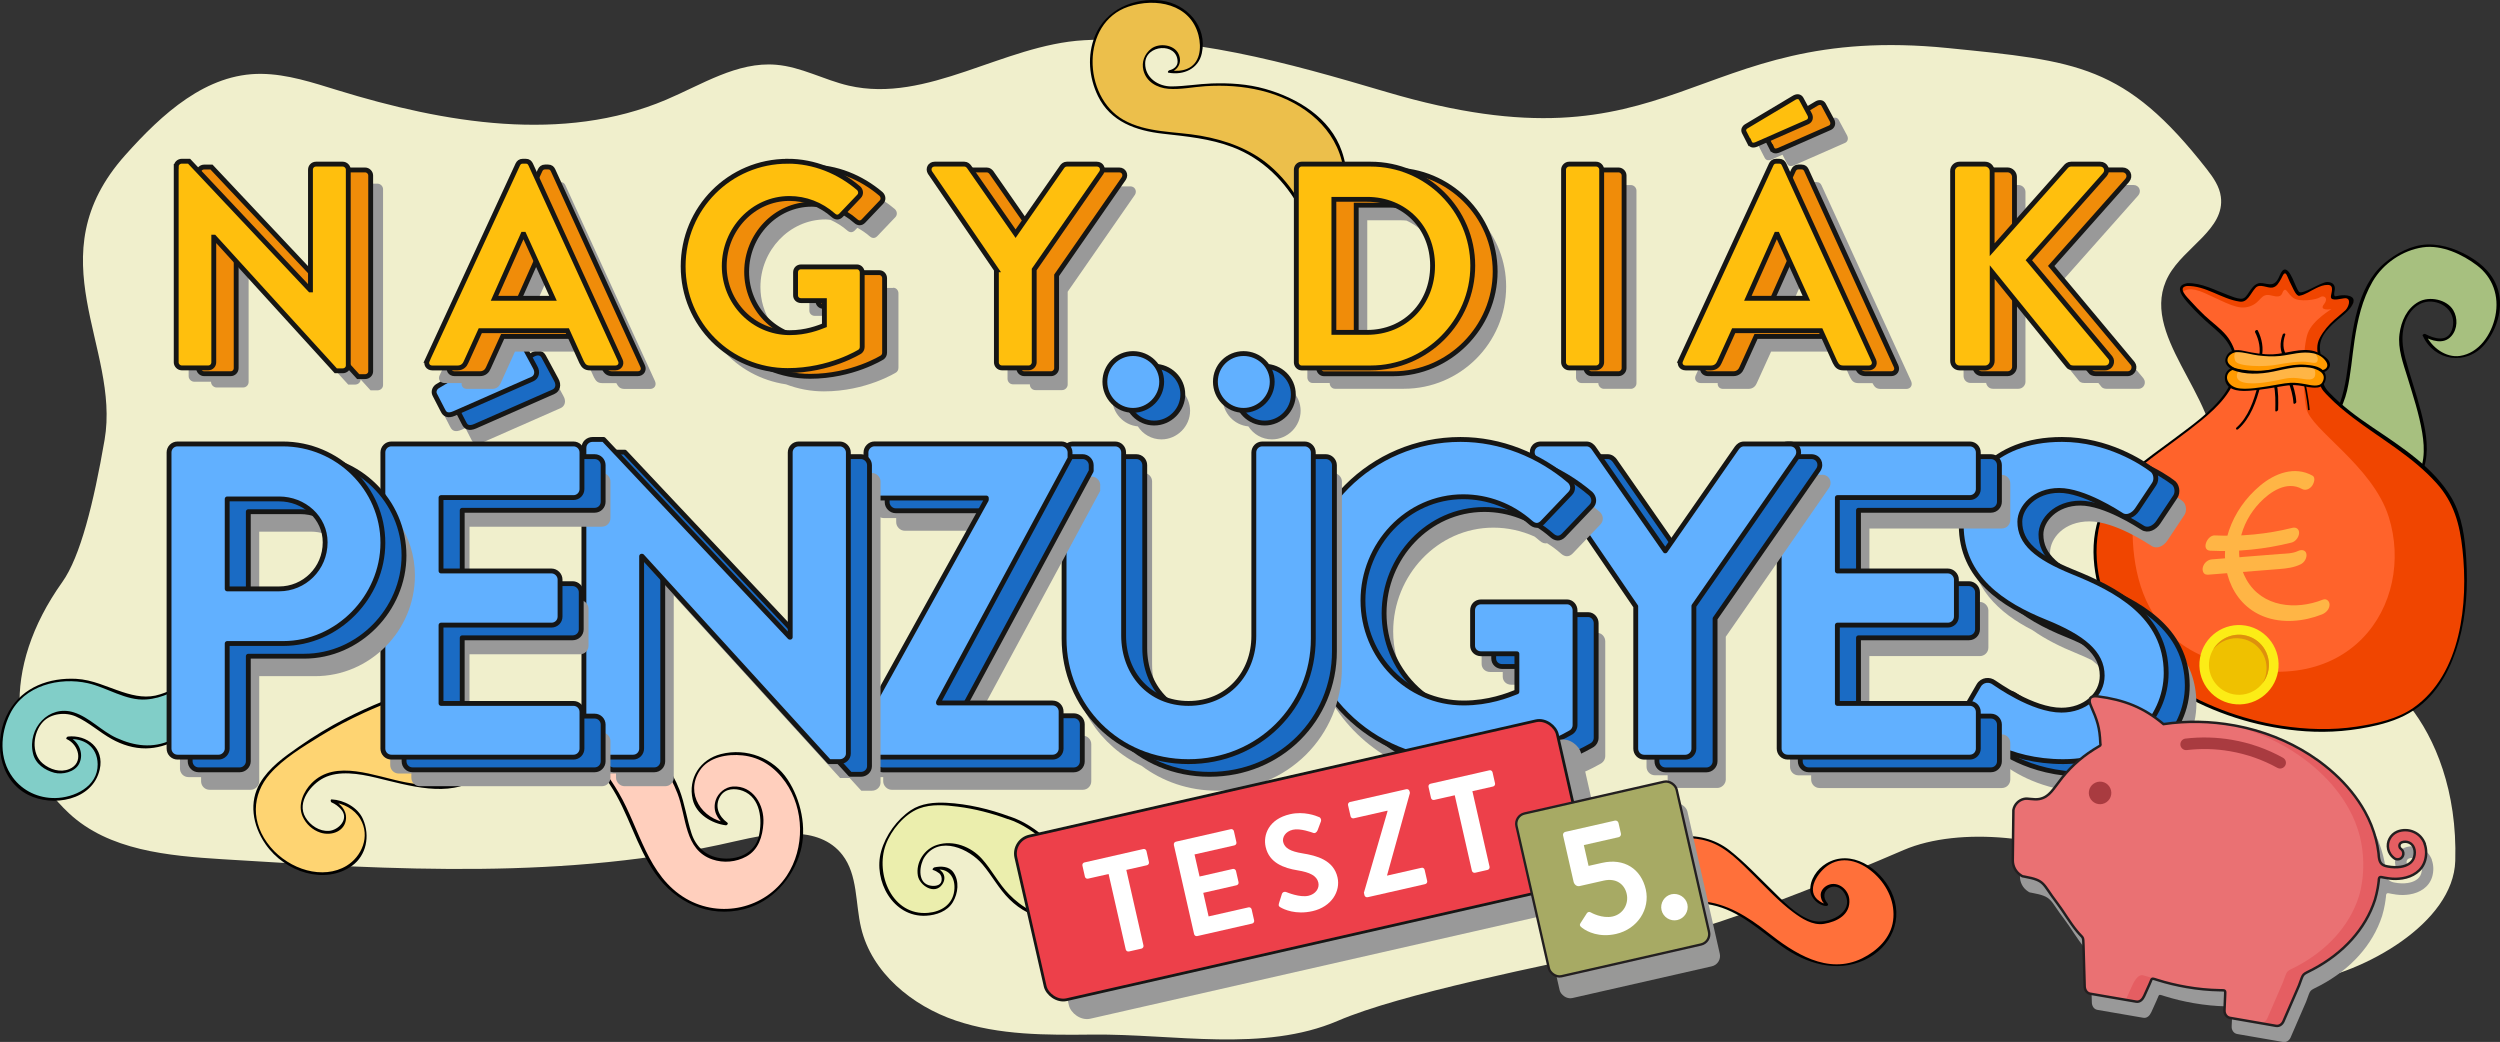 <?xml version="1.0" encoding="UTF-8"?>
<svg xmlns="http://www.w3.org/2000/svg" viewBox="0 0 411.88 171.66">
  <rect x="0" y="0" width="411.88" height="171.66" fill="#333333" stroke="none"/>
  <defs>
    <style>
      .cls-1 {
        fill: #ecbf4b;
      }

      .cls-2 {
        fill: #de900d;
      }

      .cls-2, .cls-3, .cls-4, .cls-5, .cls-6, .cls-7 {
        fill-rule: evenodd;
      }

      .cls-8 {
        fill: #ff9a00;
      }

      .cls-9 {
        fill: #989897;
      }

      .cls-9, .cls-10, .cls-11 {
        mix-blend-mode: multiply;
      }

      .cls-12 {
        fill: #ff632b;
      }

      .cls-13 {
        fill: #ffcfbd;
      }

      .cls-14 {
        isolation: isolate;
      }

      .cls-15 {
        fill: #a7aa64;
        stroke-width: .39px;
      }

      .cls-15, .cls-16 {
        stroke: #231f20;
      }

      .cls-15, .cls-17, .cls-18, .cls-19 {
        stroke-linecap: round;
        stroke-linejoin: round;
      }

      .cls-16 {
        fill: none;
        stroke-width: .41px;
      }

      .cls-16, .cls-20, .cls-21 {
        stroke-miterlimit: 10;
      }

      .cls-3, .cls-22 {
        fill: #a93b40;
      }

      .cls-23 {
        fill: #ffb545;
      }

      .cls-4 {
        fill: #e55e62;
      }

      .cls-17 {
        fill: #ed404a;
        stroke-width: .46px;
      }

      .cls-17, .cls-18, .cls-20, .cls-21, .cls-19 {
        stroke: #161615;
      }

      .cls-24 {
        fill: #fff;
      }

      .cls-18 {
        fill: #61b0ff;
      }

      .cls-18, .cls-20, .cls-21, .cls-19 {
        stroke-width: .8px;
      }

      .cls-5 {
        fill: #fcec16;
      }

      .cls-11, .cls-25 {
        fill: #999;
      }

      .cls-20 {
        fill: #ffbf0d;
      }

      .cls-26 {
        fill: #a7c07f;
      }

      .cls-27 {
        fill: #ff703a;
      }

      .cls-21 {
        fill: #f08c09;
      }

      .cls-6 {
        fill: #ea7173;
      }

      .cls-28 {
        fill: #fed472;
      }

      .cls-19 {
        fill: #1a6bc4;
      }

      .cls-29 {
        fill: #f04500;
      }

      .cls-7 {
        fill: #efc100;
      }

      .cls-30 {
        fill: #81cec8;
      }

      .cls-31 {
        fill: #f0efcc;
      }

      .cls-32 {
        fill: #ebeead;
      }
    </style>
  </defs>
  <g class="cls-14">
    <g id="Layer_2" data-name="Layer 2">
      <g id="Layer_1-2" data-name="Layer 1">
        <g>
          <g>
            <g>
              <path class="cls-26" d="M399.41,55.22s1.28,2.96,4.36,3.56c3.09.6,6.35-1.84,7.51-6.35,1.16-4.5-.82-8.07-5.2-10.27-4.28-2.15-7.35-2.41-11.6.21-7.84,4.84-6.52,17.92-8.5,23.54-1.98,5.62-6.9,8.84-2.2,10.83,4.7,1.99,14.09,7.47,15.62-.89,1.06-5.79-3.72-15.33-3.88-19.64-.14-3.74,2.4-8.03,6.56-6.39,2.95,1.17,2.61,3.89,1.86,5.1-.33.53-1.35,2.03-4.53.3Z"/>
              <path d="M399.16,55.32c1.85,4.15,7.16,4.99,10.19,1.42,1.76-2.08,2.85-5.12,2.46-7.84-.39-2.72-2.04-4.71-4.2-6.15-2.22-1.48-5.02-2.56-7.73-2.47-2.54.09-5.13,1.43-7.08,3.11-4.56,3.93-5.2,10.94-5.92,16.5-.39,3-.83,5.8-2.26,8.52-.98,1.87-2.99,3.99-3.07,6.2-.07,1.91,2.6,2.54,3.89,3.13,1.94.88,3.9,1.76,5.96,2.34,3.51.99,7.34.37,8.2-3.96.56-2.8-.06-5.66-.74-8.33-.76-2.97-1.8-5.83-2.58-8.79-.48-1.85-.69-3.62-.15-5.52.65-2.29,2.45-4.11,4.83-3.75,2.23.34,3.81,2.31,2.99,4.64-.74,2.09-2.93,1.41-4.36.67-.21-.11-.64.22-.38.36,1.4.73,3.37,1.44,4.66-.03,1.05-1.2,1.06-3.01.3-4.28-1.05-1.76-3.93-2.35-5.71-1.36-1.92,1.06-2.87,3.18-3.14,5.31-.32,2.4.63,4.89,1.31,7.11.92,3.02,1.92,6.02,2.44,9.17.42,2.54.54,5.97-1.57,7.9-1.71,1.56-4.45.89-6.33.33-2.15-.64-4.17-1.63-6.2-2.54-.97-.44-2.17-.77-2.72-1.78-.57-1.04.35-2.48.86-3.37,1.41-2.43,2.93-4.7,3.57-7.48.63-2.72.82-5.53,1.23-8.28.5-3.35,1.26-6.75,2.98-9.71,1.76-3.02,4.95-5.15,8.27-5.64,3.12-.46,6.55,1.16,8.95,2.99,2.57,1.95,3.68,5.04,3,8.33-.62,3.04-2.69,6.11-5.84,6.57-2.33.34-4.68-1.42-5.62-3.52-.11-.24-.61-.03-.51.2Z"/>
            </g>
            <path class="cls-31" d="M20.65,25.54c6.04-6.77,13.35-13.48,22.42-13.37,4.3.05,8.46,1.44,12.57,2.7,17.61,5.42,37.13,8.76,54.09,1.57,5.91-2.5,11.73-6.31,18.13-5.77,4.14.34,7.91,2.5,11.96,3.44,12.96,2.99,25.47-6.72,38.74-7.48,17.05-.98,33.51,3.69,49.88,8.53,47.95,14.17,49.71-11.55,92.5-7.24,21.28,2.14,29.15,2.7,42.64,19.96,1.06,1.36,2.09,2.84,2.31,4.54.71,5.33-6.04,8.29-8.62,13.01-5.22,9.55,8.18,19.66,7.79,30.54-.21,5.77-4.28,10.56-6.68,15.82-2.4,5.25-2.22,12.98,3.13,15.15,2,.81,4.51.72,5.96,2.32,3.18,3.53,15.93,6.37,18.94,2.32,3.41-4.6,18.78,7.24,18.1,30.25-.3,10.27-14.98,18.46-25.14,20-10.56,1.61-22.49-13.49-32.46-19.08-8.79-4.92-24.01-6.69-33.27-2.71-9.25,3.98-30.16,12.8-44.99,15.97-14.83,3.17-37.88,7.72-48.21,12.16-12.3,5.28-27.04,2.14-40.42,2.28-7.6.08-15.36.13-22.56-2.31-7.19-2.44-13.84-7.88-15.59-15.27-.97-4.07-.52-8.71-3.08-12.02-3.87-5-11.59-3.66-17.75-2.23-27.51,6.4-56.17,4.69-84.36,2.94-8.98-.56-18.75-1.44-25.32-7.58C1.34,124.64.1,110.17,10.26,95.9c2.97-4.17,5.17-13.02,6.97-23.43,2.64-15.29-11.56-30.15,3.41-46.92Z"/>
            <g>
              <path class="cls-30" d="M11.16,121.57s2.13.91,1.99,3.17c-.13,2.26-2.83,2.6-3.88,2.39-1.05-.2-4.4-1.3-3.68-5.54.72-4.24,4.8-4.58,6.57-3.97,1.77.62,4.93,3.28,6.9,4.17,1.97.89,4.26,2,8.39.64,3.59-1.19,5.28-4.4,5.28-4.4l-3.75-4.58s-3.12,1.95-6.08,1.5c-3.25-.49-6.84-2.53-9.3-2.8-2.47-.27-9.37-.53-12.33,5.78-2.71,5.78.01,10.34,2.29,12.07,2.28,1.73,7.19,2.78,10.74-.09,3.55-2.87,2.32-9.08-3.16-8.35Z"/>
              <path d="M11.01,121.78c1.99.9,2.81,3.92.42,4.92-1.49.62-3.19.09-4.39-.92-1.97-1.66-1.61-5.1.04-6.85,1.34-1.42,3.71-1.64,5.41-.89,2.11.93,3.9,2.6,5.92,3.72,1.73.96,3.66,1.56,5.62,1.54,3.51-.04,7.18-1.99,8.92-5.23.03-.06.03-.15-.01-.21-1.25-1.53-2.5-3.06-3.75-4.58-.07-.08-.18-.04-.26,0-.79.48-1.66.83-2.54,1.11-2.13.7-4.14.3-6.22-.38-2.54-.83-4.93-2.03-7.62-2.17-4.36-.22-8.75,1.29-11.09,5.34-2.67,4.62-1.75,11.27,3.17,13.77,4,2.04,10.62.97,11.8-4.17.81-3.53-2.12-5.77-5.23-5.43-.23.03-.41.48-.09.45,2.64-.29,4.94,1.18,4.98,4.11.05,3.73-3.94,5.53-6.99,5.57-2.73.04-5.34-1.14-7-3.4-2.27-3.08-2.08-7.14-.45-10.46,2.31-4.71,8.18-6.11,12.83-5.06,3.16.71,6.27,2.92,9.59,2.68,1.34-.09,2.61-.46,3.85-1.01.33-.15.65-.32.97-.5.18-.1-.17-.19.13.17,1.13,1.38,2.26,2.76,3.38,4.14.22.26.17-.09.06.09-.17.28-.36.55-.55.81-.97,1.31-2.27,2.33-3.73,3-3.04,1.4-6.05.97-8.97-.36-2.48-1.12-4.46-3.4-7.06-4.22-4.06-1.29-7.69,2.61-6.71,6.79.4,1.71,1.97,2.75,3.5,3.16,1.34.35,3.37-.1,4.08-1.45.9-1.72-.08-3.76-1.72-4.5-.21-.1-.53.32-.3.42Z"/>
            </g>
            <g>
              <path class="cls-13" d="M86.96,119.53s13.09-3.1,19.93,3.6c6.84,6.7,5.54,12.98,7.66,16.14,2.32,3.46,9.71,3.65,10.81-1.87,1.11-5.63-2.37-7.94-4.83-7.57-2.46.36-3.83,3.92-.82,5.93,0,0-6.06-.73-5.47-6.38.64-6.12,10-6.88,14.23-2.19,3.69,4.1,3.64,8.8,3.56,11.03-.15,4.28-4.1,11.31-11.95,11.76-7.84.46-12.68-5.74-15.32-12.95-2.26-6.15-8.57-17.24-17.78-17.51Z"/>
              <path d="M86.91,119.75c3.33-.78,6.9-.9,10.28-.52,2.83.32,5.6,1.19,7.96,2.8,2.98,2.03,5.19,5.39,6.47,8.7,1.51,3.88,1.09,9.28,5.76,10.87,1.82.62,3.88.44,5.56-.48,2.03-1.1,2.7-3.32,2.83-5.48.19-3.01-1.7-6.26-5.03-6.06-1.25.08-2.44,1.06-2.82,2.24-.55,1.69.21,3.14,1.6,4.15.09-.15.17-.29.26-.44-4.09-.52-6.98-4.79-4.49-8.58,1.47-2.24,4.57-2.76,7.03-2.5,3,.31,5.36,1.97,7.07,4.39,3.15,4.46,3.22,10.89.25,15.41-3.61,5.48-10.98,7.09-16.61,3.8-6.37-3.72-7.63-11.51-11.09-17.43-3.18-5.44-8.17-11.02-14.9-11.32-.23,0-.5.44-.21.45,5.99.26,10.49,4.8,13.64,9.5,3.08,4.6,4.3,10.1,7.46,14.62,3.36,4.82,8.83,7.39,14.65,5.92,4.56-1.15,8.08-5.07,9.31-9.53,1.07-3.89.06-8.5-2.11-11.8-2.37-3.61-6.8-5.29-10.99-4.23-3.43.87-5.47,3.99-4.67,7.48.56,2.42,3.12,3.96,5.45,4.26.21.03.47-.29.26-.44-1.45-1.05-2.16-2.76-1.14-4.38.81-1.28,2.43-1.33,3.7-.85,2.93,1.13,3.23,4.8,2.64,7.42-.66,2.93-3.67,4.06-6.38,3.66-2.37-.35-4.01-1.88-4.73-4.11-.77-2.37-1.09-4.84-1.99-7.18-1.2-3.1-3.31-6-5.89-8.08-3.93-3.17-9.46-3.69-14.32-3.39-1.58.1-3.19.28-4.73.64-.23.05-.41.52-.1.45Z"/>
            </g>
            <g>
              <path class="cls-32" d="M166.21,134.74s-11.88-4.41-16.26-.95c-4.38,3.47-6.05,8-3.9,12.71,2.26,4.94,8.14,4.97,10.31,2.65,1.92-2.07,1.64-7.02-2.46-6.02,0,0,1.44.39,1.49,1.47.04.76-.41,1.71-2.05,1.57-1.64-.14-2.45-2.5-1.64-4.28.88-1.91,3.11-3.35,6.12-2.53,3.03.83,4.41,2.94,5.95,5.27,1.54,2.33,5.9,8.07,11.83,5.93,5.93-2.14-2.51-13.68-9.39-15.82Z"/>
              <path d="M166.37,134.53c-3.32-1.23-6.91-2.09-10.45-2.27-1.99-.1-4.15.08-5.85,1.22-2.31,1.55-4.15,4.1-4.9,6.77-1.35,4.84,1.95,10.9,7.39,10.62,1.68-.09,3.53-.72,4.43-2.25.86-1.46,1.1-3.46.08-4.91-.71-1.01-2.04-1.04-3.13-.81-.12.03-.46.36-.2.44.36.11.68.29.98.52.36.29.47.75.41,1.19-.15,1.06-1.53.99-2.18.77-1.86-.63-1.43-3.42-.62-4.63,2.42-3.6,7.38-1.35,9.54,1.22,1.57,1.86,2.67,4,4.42,5.73,1.8,1.78,4.09,3.07,6.66,3.11,1.66.03,3.63-.5,4.51-2.02.85-1.47.16-3.45-.48-4.85-1.94-4.25-6.15-8.4-10.63-9.87-.23-.07-.56.34-.31.42,4.71,1.54,9.18,6.08,10.9,10.7.35.92.53,1.93.34,2.91-.3,1.48-1.83,1.93-3.12,2.16-3.06.56-5.87-1.27-7.91-3.36-1.73-1.77-2.82-4.01-4.47-5.84-1.82-2.03-4.73-3.14-7.38-2.31-2.12.66-3.56,2.89-3.18,5.08.29,1.65,2.8,3.22,4.02,1.43.82-1.2.11-2.41-1.2-2.8-.07.15-.14.29-.2.44,2.4-.51,3.67,1.18,3.37,3.45-.3,2.27-2.17,3.41-4.3,3.6-5.91.53-8.75-6.39-6.98-11.21.88-2.4,3.06-5.05,5.49-5.98,1.99-.76,4.33-.57,6.39-.3,2.79.35,5.59,1.08,8.23,2.05.22.08.56-.33.31-.42Z"/>
            </g>
            <g>
              <path class="cls-28" d="M54.65,131.95s5.43.22,5.55,5.69c.12,5.47-6.8,8.26-12.76,4.71-3.84-2.29-9.68-10.09-1.28-16.75,8.92-7.07,16.72-9.62,19.82-10.98,3.1-1.36,13.72,1.36,15.23,4.28,1.51,2.93.33,5.82-2.04,8.46-2.37,2.64-8.4,3.06-15.5.98-7.1-2.08-11.18-1.42-13.28,2.36-1.97,3.55.96,5.58,1.82,5.99.45.21,3.15,1.3,4.35-1.08,1.2-2.38-1.91-3.67-1.91-3.67Z"/>
              <path d="M54.69,132.2c1.82.09,3.69,1.09,4.66,2.71,1.74,2.91.18,6.24-2.22,7.71-3.93,2.4-9.44.63-12.55-3.05-3.35-3.97-3.1-8.68-.09-12.09,2.22-2.52,5.39-4.42,8.26-6.2,2.34-1.45,4.79-2.73,7.32-3.89,1.69-.78,3.44-1.47,5.17-2.18,1.75-.71,3.4-.78,5.39-.54,2.53.32,5.13,1.04,7.51,2.14.93.43,1.88.97,2.59,1.73,1.11,1.18,1.11,3.11.79,4.44-.61,2.61-2.64,4.94-5.18,5.83-2.91,1.01-6.42.67-9.56.07-5.09-.98-11.48-3.87-15.43.14-1.3,1.32-2.38,3.53-1.48,5.52.55,1.22,1.62,2.21,2.9,2.63,1.89.62,4.1-.25,4.24-2.29.1-1.43-.99-2.59-2.34-3.16-.24-.1-.25.39-.03.48.58.25,1.11.64,1.54,1.12,1.43,1.6-.41,3.46-1.99,3.57-1.54.1-3.07-.88-3.86-2.22-1.51-2.55.97-5.48,3.02-6.51,2.49-1.25,5.79-.7,8.57-.04,5.37,1.28,12.12,3.41,16.7.09,2.81-2.04,5.38-7.76,1.54-10.73-1.78-1.37-4.15-2.09-6.24-2.64-2.18-.58-4.52-.98-6.69-.77-1.45.14-2.81.93-4.1,1.46-2.12.86-4.19,1.8-6.21,2.84-2.69,1.38-5.25,2.95-7.7,4.66-2.41,1.68-4.89,3.43-6.39,5.99-1.8,3.08-1.28,6.88.91,10.05,3.26,4.72,9.89,6.72,14.27,3.56,2.32-1.68,3.02-4.87,1.79-7.69-.85-1.94-3.15-3.14-5.15-3.24-.24-.01-.18.49.07.5Z"/>
            </g>
            <g>
              <path class="cls-1" d="M192.64,11.77s5.3,1.01,5.26-4.15c-.04-5.51-4.77-8.79-11.7-6.81-6.93,1.98-7,10.09-5.82,13.19,1.18,3.1,3.1,6.75,10.15,7.68,7.06.93,18.76.56,24.95,14.8,0,0,3.96,2.6,5.33-.99,1.36-3.59,2.48-12.75-6.44-18.08-8.92-5.32-17.58-2.97-21.42-2.97s-4.64-3.1-4.46-4.15c.19-1.05,1.08-2.93,3.51-2.58,2.7.39,2.99,3.65.64,4.07Z"/>
              <path d="M192.54,11.98c2.44.45,4.91-.64,5.46-3.19.97-4.43-2.47-8.16-6.67-8.69-4.52-.57-9.18,1.5-10.93,5.81-1.31,3.22-1,6.85.5,9.93,2.06,4.22,6.25,5.69,10.67,6.19,3.9.44,7.79.8,11.49,2.21,4.96,1.89,8.71,5.63,11.2,10.26.34.63.6,1.9,1.23,2.27.57.34,1.2.57,1.84.73,1.73.42,3.11-.51,3.71-2.12,1.23-3.31,1.18-7.15.03-10.46-1.91-5.53-7.32-8.79-12.69-10.29-2.85-.8-5.82-.98-8.77-.88-2.2.08-4.38.47-6.58.49-2.2.02-4.39-1.42-4.36-3.8.03-3.1,5.26-3.5,5.34-.32.02.79-.63,1.29-1.34,1.45-.21.05-.37.47-.09.41,1.46-.33,2.24-1.66,1.6-3.07-.72-1.6-3.25-1.88-4.54-.87-1.09.85-1.59,2.18-1.27,3.51.46,1.93,2.26,2.93,4.11,3.08,2,.16,4.1-.3,6.1-.43,3.1-.2,6.19-.01,9.21.73,6,1.47,11.64,5.32,13.26,11.53.54,2.05.56,4.23.24,6.31-.3,1.95-.89,4.62-3.37,4.39-.73-.07-1.44-.38-2.08-.73-.33-.18-.34-.46-.5-.81-.37-.8-.78-1.59-1.22-2.35-1.29-2.26-2.95-4.29-4.92-5.98-3.22-2.75-7.25-4.19-11.37-4.92-4.24-.75-8.92-.45-12.76-2.64-6.72-3.84-7.06-15.95.82-18.63,4.51-1.53,10.23-.46,11.56,4.7.53,2.07.3,4.7-1.94,5.57-.85.33-1.9.37-2.79.21-.21-.04-.46.36-.19.41Z"/>
            </g>
            <g>
              <path class="cls-27" d="M269.25,156.14s-3.6-7.42-.85-12.77c2.75-5.35,10.88-7.63,16.61-2.97,5.73,4.65,11.11,12.23,15.38,11.64,4.27-.59,4.58-3.58,3.59-5.12-.98-1.54-2.77-1.18-3.3-.53-.76.93-.49,1.87.17,2.51.66.64-3.69-.42-2.01-4.04,1.38-2.99,5.83-5.22,10.26-.92,4.43,4.3,4.13,10.14-.8,13.34-4.93,3.2-10.6,1.93-16.45-2.91-5.85-4.84-15.58-10.77-22.61,1.77Z"/>
              <path d="M269.48,156.08c-1.58-3.29-2.4-7.39-1.49-10.96,1.45-5.68,8.24-8.18,13.45-6.5,3.04.98,5.38,3.56,7.6,5.73,2.05,2.02,4.04,4.18,6.35,5.91,1.41,1.06,3.24,2.25,5.11,1.95,2.18-.36,4.4-1.53,4.18-4.05-.14-1.63-1.88-3.04-3.5-2.35-.68.29-1.31,1-1.21,1.81.05.43.18.83.48,1.16.34.37.26.13.04.06-.26-.08-.49-.22-.71-.37-2.49-1.64-.23-4.92,1.58-6.02,2.61-1.58,5.53-.32,7.55,1.58,2.09,1.96,3.37,4.76,2.98,7.65-.38,2.86-2.61,4.98-5.08,6.2-5.7,2.81-11.28-.86-15.65-4.33-3.07-2.44-6.78-4.8-10.8-5.05-5.22-.32-8.91,3.31-11.34,7.56-.13.22.35.37.47.17,2.69-4.72,6.85-8.34,12.57-7.13,4.56.96,7.88,4.23,11.54,6.83,3.96,2.82,8.92,4.37,13.55,2.25,4.48-2.06,6.6-6.82,4.42-11.34-1.84-3.82-6.62-7.04-10.7-4.57-1.51.92-2.73,2.67-2.62,4.47.07,1.23,1.4,2.5,2.63,2.52.22,0,.41-.19.24-.39-1.84-2.13,1.37-4.08,2.76-1.7,1.88,3.2-2.85,5.31-5.37,4.48-2.59-.85-4.73-3.2-6.62-5.05-2.26-2.21-4.44-4.53-6.93-6.5-4.83-3.8-12.3-2.91-16.01,1.99-3,3.94-1.9,9.96.1,14.12.1.2.58.15.46-.11Z"/>
            </g>
            <g>
              <g>
                <path class="cls-12" d="M360.32,46.9c.66-.04,2.44.21,4.91,1.25,2.48,1.05,3.9,1.53,4.53,1.25.63-.28,1.45-2.33,2.29-2.47.84-.14,2.09.37,2.6.19.51-.19,1.3-1.86,1.53-2.28.23-.42.56-.28.83.42.28.7,1.44,3.25,1.86,3.25s3.16-1.63,4.14-1.76c.98-.14,1.44.14,1.44,1.02s-.6,1.53.33,1.3c.93-.23,2.37-.28,2.79.23.42.51-.35,1.39-1.4,2.3-1.05.91-4.78,3.65-4.13,6.53.65,2.88.19,4.55.56,5.48.37.93,3.43,3.75,5.87,5.48,3.83,2.72,13.1,8.22,15.89,14.35,2.79,6.13,4.44,30.61-10.61,35.26-15.05,4.64-30.1-1.49-37.35-6.5-7.25-5.02-11.89-15.05-11.15-23.04.74-7.99,5.39-10.96,12.08-15.98,6.69-5.02,11.15-8.55,11.01-12.87-.14-4.32-2.46-5.53-4.6-7.48-2.13-1.95-4.36-4.41-4.41-4.92-.05-.51.14-.95,1-1.01Z"/>
                <path class="cls-29" d="M388.47,69.09c-2.44-1.73-5.51-4.55-5.87-5.48-.37-.93.09-2.6-.56-5.48-.65-2.88,3.09-5.62,4.13-6.53,1.05-.91,1.81-1.79,1.4-2.3-.42-.51-1.86-.46-2.79-.23-.93.23-.33-.42-.33-1.3s-.46-1.16-1.44-1.02c-.98.14-3.72,1.76-4.14,1.76s-1.58-2.55-1.86-3.25c-.28-.7-.6-.84-.83-.42-.23.42-1.02,2.09-1.53,2.28-.51.19-1.77-.33-2.6-.19-.84.14-1.66,2.2-2.29,2.47-.63.28-2.06-.21-4.53-1.25-2.47-1.05-4.25-1.3-4.91-1.25-.86.06-1.05.5-1,1.01,0,.07.06.19.15.33.41-.51,1.41-1.01,3.75.04,3.72,1.67,5.53,2.88,7.48,2.18,1.95-.7,1.67-2.28,3.58-1.76,1.91.51,1.58-.51,2-.88.42-.37.56.51,1.53,1.25.98.74,3.81.33,4.41-.09.6-.42,1.49.09.65,1.16-.84,1.07,1.02.84,1.21.79.19-.05-3.02,1.72-3.86,3.95-.83,2.23-.95,8.92-.25,12.4.7,3.48,10.93,9.46,13.58,17.88,4.46,14.17-6.41,31.45-29.13,23.51-16.36-5.72-13.31-25.55-11.88-31.87-4.07,3.28-6.76,6.44-7.31,12.36-.74,7.99,3.9,18.02,11.15,23.04,7.25,5.02,22.3,11.15,37.35,6.5,15.05-4.64,13.4-29.12,10.61-35.26-2.79-6.13-12.05-11.64-15.89-14.35Z"/>
                <path d="M360.27,47.12c3.11-.1,5.72,2.14,8.71,2.57.64.09,1.03-.17,1.43-.64.44-.52.74-1.13,1.2-1.63.69-.76,1.97.1,2.77-.04.74-.13,1.08-.83,1.43-1.43.28-.48.58-1.54,1.04-.41.24.59.52,1.17.81,1.74.16.31.66,1.53,1.16,1.45.95-.15,1.92-.86,2.78-1.26.63-.29,1.22-.55,1.93-.53,1.14.04.49,1.41.49,1.97,0,.85,1.92.2,2.4.22,1.03.05.5,1.48,0,1.98-.21.2-.43.39-.65.57-.4.33-.79.67-1.18,1.01-.94.84-1.77,1.8-2.37,2.92-.65,1.2-.46,2.28-.23,3.56.24,1.38.07,2.78.27,4.15.11.8.83,1.44,1.36,1.99,1.22,1.27,2.6,2.41,4,3.48,4.67,3.56,9.81,6.38,13.79,10.8,2.88,3.19,3.84,6.79,4.29,10.96.96,8.77-.18,20.45-7.99,26-2.73,1.94-6.18,2.66-9.43,3.16-4.13.63-8.34.49-12.46-.15-6.63-1.03-13.18-3.54-18.78-7.24-5.63-3.72-9.45-9.9-11.02-16.39-.78-3.23-.84-6.62-.02-9.85.76-3.01,2.59-5.47,4.82-7.56,3.03-2.82,6.57-5.12,9.84-7.66,2.72-2.11,5.72-4.43,7.25-7.6,1.25-2.58.67-5.83-1.12-8-1.01-1.22-2.38-2.16-3.54-3.25-.85-.8-1.66-1.65-2.44-2.52-.36-.4-2.18-2.11-.54-2.37.24-.04.43-.51.1-.46-2.47.39-.59,2.5.31,3.49,1.1,1.23,2.3,2.39,3.55,3.46.98.85,1.96,1.66,2.71,2.73,1.88,2.69,1.31,6.12-.52,8.62-2.17,2.97-5.44,5.21-8.33,7.39-4.5,3.4-9.77,6.62-11.99,12.07-2.27,5.57-1.02,12.04,1.41,17.32,2.61,5.67,6.91,9.89,12.33,12.87,6.11,3.36,13.02,5.39,19.98,5.87,3.98.28,7.99-.08,11.86-1.01,2.49-.6,4.79-1.49,6.83-3.05,3.44-2.65,5.45-6.7,6.6-10.8,1.23-4.37,1.5-9.02,1.21-13.53-.21-3.36-.66-7.01-2.37-9.98-2.91-5.06-8.39-8.54-13.11-11.73-2.52-1.7-4.96-3.49-7.07-5.69-.85-.88-1.11-1.54-1.12-2.75,0-.7-.03-1.39-.09-2.09-.09-1.02-.46-2.01-.33-3.05.28-2.17,2.51-3.77,4.05-5.09,1.29-1.1,2.59-2.95-.01-3.07-.49-.02-.98.07-1.46.17-.45.1-.15-.96-.14-1.16.06-.82-.5-1.17-1.23-1.19-1.02-.03-4.15,2.2-4.69,1.6-.57-.65-1.4-3.96-2.45-3.64-.44.13-.75,1.13-.94,1.46-.44.8-.9,1.07-1.81.91-.46-.08-1.08-.25-1.54-.09-.68.23-1.08.88-1.48,1.44-.35.51-.66,1.12-1.37,1.08-.7-.05-1.39-.35-2.04-.59-2.15-.8-4.41-2.06-6.78-1.98-.25,0-.43.47-.1.46Z"/>
                <path d="M372.61,58.88c.36-1.48.05-3.1-.63-4.43-.13-.25-.56.07-.45.28.65,1.27.97,2.8.62,4.21-.08.32.41.17.46-.07h0Z"/>
                <path d="M376.83,58.66c-.8-.96-.75-2.38-.34-3.48.12-.33-.33-.3-.42-.05-.47,1.25-.54,2.82.36,3.91.16.19.56-.17.4-.37h0Z"/>
                <path d="M371.94,63.62c-.59,2.37-1.57,5.15-3.45,6.8-.25.22,0,.5.26.28,2-1.75,3.03-4.63,3.66-7.14.08-.32-.41-.17-.46.07h0Z"/>
                <path d="M374.59,63.31c.34,1.39.29,2.92.27,4.34,0,.3.47.06.47-.18.03-1.46.06-3.01-.29-4.44-.06-.26-.51.05-.45.28h0Z"/>
                <path d="M376.96,62.75c.44,1.16.81,2.4.89,3.64.02.3.49.06.47-.18-.08-1.28-.46-2.55-.92-3.74-.1-.26-.54.06-.45.28h0Z"/>
                <path d="M380.25,67.57c-.14-1.85-.76-4.76-.76-4.79l.27-.06s.63,2.96.77,4.83l-.27.02Z"/>
                <path class="cls-23" d="M368.23,60.84s-1.71-.53-1.36-1.85c.38-1.44,1.78-1.25,2.79-1.01,1.01.24,3.9.59,4.85.56,1.88-.07,3.63-.6,5.18-.67,1.53-.07,3.14.53,3.73,1.61s-.35,1.78-1.01,1.71c-.66-.07-1.75-.85-3.39-.72-1.12.09-2.63.48-4.5.67-1.77.19-4.73.12-6.28-.3Z"/>
                <path class="cls-8" d="M383.42,59.48c-.39-.72-1.23-1.22-2.2-1.46.27.28.68.76.63,1.21-.07.66-.42.63-1.57.42-1.15-.21-3.48.11-5.26.45-1.78.35-6.38.35-6.76-.66-.27-.71-.13-1.29.17-1.62-.69.01-1.33.28-1.57,1.18-.35,1.31,1.36,1.85,1.36,1.85,1.56.42,4.52.49,6.28.3,1.88-.2,3.38-.59,4.5-.67,1.64-.13,2.73.65,3.39.72.66.07,1.6-.63,1.01-1.71Z"/>
                <path d="M368.29,60.66c-.32-.11-.61-.29-.87-.51-1.08-.91.05-2.13,1.13-2.14,1.13-.01,2.36.41,3.49.55,1.2.14,2.36.22,3.57.09,1.85-.2,3.67-.84,5.53-.44.84.18,1.64.65,2.1,1.38.6.96-.33,1.55-1.08,1.35-.27-.07-.52-.19-.79-.28-1.33-.46-2.51-.39-3.87-.15-3.01.52-6.2.92-9.21.16-.22-.06-.37.31-.13.37,1.8.45,3.75.46,5.58.37,2.13-.11,4.36-1.01,6.48-.66,1.2.19,2.4,1.24,3.38.04,1.1-1.36-1.39-2.68-2.33-2.94-2.15-.6-4.57.41-6.74.52-1.55.08-3.29-.21-4.81-.55-1.27-.29-2.55-.26-3.03,1.16-.34,1.01.63,1.79,1.47,2.07.21.07.37-.29.13-.37Z"/>
                <path class="cls-23" d="M367.82,60.75s-1.09.32-1.11,1.37c-.02,1.05.86,2.11,2.95,2.11s6.69-.88,7.66-.98c1.71-.16,3.9.79,4.9.28,1-.51.93-1.63.44-2.28-.49-.65-3.06-1.63-7.39-.42-4.32,1.21-7.46-.09-7.46-.09Z"/>
                <path class="cls-8" d="M381.19,60.51s.03.08.06.12c0,0,.63,1.49-.35,1.81-.98.33-2.37-.49-4.46-.05-2.09.44-4.95,1.05-6.74.63-1.75-.41-1.13-1.74-.79-1.96-.7-.16-1.09-.32-1.09-.32,0,0-1.09.32-1.11,1.37-.02,1.05.86,2.11,2.95,2.11s6.69-.88,7.66-.98c1.71-.16,3.9.79,4.9.28,1-.51.93-1.63.44-2.28-.18-.25-.69-.55-1.47-.75Z"/>
                <path d="M367.79,60.57c-1.04.34-1.47,1.33-1.13,2.34.53,1.58,2.69,1.56,4.01,1.46,1.9-.14,3.78-.49,5.66-.79.83-.13,1.58-.18,2.42-.07,1.02.13,2.04.46,3.08.33,1.28-.15,1.76-1.78.98-2.73-.68-.82-2.11-.95-3.09-1.02-2.6-.19-5.01.92-7.57,1.06-1.37.07-2.93-.05-4.22-.57-.21-.09-.44.25-.22.34,2.12.86,4.66.75,6.85.29,2.03-.42,3.91-.96,6-.64,1.13.18,2.92.87,2.06,2.4-.51.91-2.04.45-2.82.32-.82-.14-1.63-.27-2.46-.22-1.18.07-2.38.37-3.55.54-1.54.23-3.16.54-4.72.4-.87-.08-1.7-.49-2.06-1.3-.33-.74.12-1.54.85-1.77.22-.07.19-.45-.07-.36Z"/>
              </g>
              <path class="cls-23" d="M380.98,78.36c-2.93-1.63-6.2-.38-8.6,1.63s-4.18,4.55-5.16,7.43c-1.82,5.37.14,11.96,5.71,14.14,3.06,1.2,6.62.85,9.63-.34.64-.26,1.2-.82,1.24-1.55.03-.59-.48-1.12-1.1-.88-4.44,1.77-9.98,1.25-12.56-3.24-2.44-4.24-1.07-9.34,2.16-12.74,1.69-1.78,4.45-3.65,6.94-2.26.6.33,1.24.04,1.65-.47.29-.37.69-1.38.1-1.71h0Z"/>
              <path class="cls-23" d="M364.15,90.73c4.5.22,9.02-.25,13.39-1.34.65-.16,1.2-.88,1.24-1.55s-.48-1.03-1.1-.88c-4.19,1.05-8.49,1.45-12.8,1.25-1.24-.06-2.31,2.44-.73,2.52h0Z"/>
              <path class="cls-23" d="M363.68,94.69c2.65-.21,5.3-.42,7.95-.63,1.3-.1,2.61-.21,3.91-.31,1.23-.1,2.4-.24,3.52-.79.58-.28,1.06-1.07.92-1.72-.15-.69-.85-.71-1.38-.46-.9.43-1.98.42-2.95.49l-3.79.3c-2.49.2-4.97.4-7.46.59-.69.05-1.29.61-1.47,1.27-.15.53.06,1.3.75,1.24h0Z"/>
            </g>
            <g>
              <path class="cls-11" d="M351.43,101.56c-2.6-1.83-5.62-3.2-8.46-4.34-.86-.35-1.64-.7-2.37-1.05-1.91-1.49-2.85-3.11-2.85-5.11,0-2.36,2.28-5.16,6.49-5.16s9.66,3.69,10.25,4.05c.89.59,1.99,0,2.58-.88l2.8-4.2c.52-.74.29-1.99-.44-2.43-.58-.44-1.84-1.29-3.6-2.18-1.61-1.19-7.25-4.86-14.63-4.86-11.72,0-16.58,7.59-16.58,14.15,0,7.18,4.72,11.45,10.27,14.29,2.15,1.52,4.61,2.73,7.07,3.73.99.4,1.87.8,2.7,1.21,2.09,1.6,3.18,3.37,3.18,5.54,0,3.17-2.88,5.68-6.71,5.68-2.42,0-5.15-1.11-7.3-2.24-.18-.12-.31-.21-.35-.24-.17-.13-.37-.23-.59-.28-1.6-.91-2.73-1.72-2.89-1.81-.66-.52-1.91-.52-2.51.52l-2.65,4.57c-.66,1.18-.3,1.55.37,2.21.71.67,2.36,2.03,4.9,3.25,2.45,1.83,7.38,4.59,14.8,4.59,10.39,0,16.95-7,16.95-14.6s-4.91-11.55-10.43-14.41Z"/>
              <path class="cls-19" d="M326.82,119.61l2.65-4.57c.59-1.03,1.84-1.03,2.51-.52.37.22,6.34,4.57,11.13,4.57,3.83,0,6.71-2.51,6.71-5.68,0-3.76-3.17-6.34-9.36-8.85-6.93-2.8-13.86-7.22-13.86-15.92,0-6.56,4.86-14.15,16.59-14.15,7.52,0,13.27,3.83,14.74,4.94.74.44.96,1.69.44,2.43l-2.8,4.2c-.59.88-1.69,1.47-2.58.88-.59-.37-6.19-4.05-10.25-4.05s-6.49,2.8-6.49,5.16c0,3.47,2.73,5.82,8.7,8.26,7.15,2.87,15.41,7.15,15.41,16.66,0,7.59-6.56,14.6-16.95,14.6-9.29,0-14.74-4.35-16.22-5.75-.66-.66-1.03-1.03-.37-2.21Z"/>
              <path class="cls-18" d="M323.34,117.52l2.65-4.57c.59-1.03,1.84-1.03,2.51-.52.37.22,6.34,4.57,11.13,4.57,3.83,0,6.71-2.51,6.71-5.68,0-3.76-3.17-6.34-9.36-8.85-6.93-2.8-13.86-7.22-13.86-15.92,0-6.56,4.86-14.15,16.59-14.15,7.52,0,13.27,3.83,14.74,4.94.74.44.96,1.69.44,2.43l-2.8,4.2c-.59.88-1.69,1.47-2.58.88-.59-.37-6.19-4.05-10.25-4.05s-6.49,2.8-6.49,5.16c0,3.47,2.73,5.82,8.7,8.26,7.15,2.87,15.41,7.15,15.41,16.66,0,7.59-6.56,14.6-16.95,14.6-9.29,0-14.74-4.35-16.22-5.75-.66-.66-1.03-1.03-.37-2.21Z"/>
              <path class="cls-11" d="M329.8,87.07c.81,0,1.4-.66,1.4-1.4v-6.04c0-.74-.59-1.4-1.4-1.4h-2.08v-.69c0-.74-.59-1.4-1.4-1.4h-30.01c-.81,0-1.4.66-1.4,1.4v48.8c0,.74.59,1.4,1.4,1.4h2.08v.69c0,.74.59,1.4,1.4,1.4h30.01c.81,0,1.4-.66,1.4-1.4v-6.04c0-.74-.59-1.4-1.4-1.4h-2.08v-.69c0-.74-.59-1.4-1.4-1.4h-18.34v-10.81h18.21c.74,0,1.4-.59,1.4-1.4v-6.12c0-.74-.66-1.4-1.4-1.4h-2.08v-.69c0-.74-.66-1.4-1.4-1.4h-14.72v-10h21.82Z"/>
              <path class="cls-19" d="M296.6,76.63c0-.74.59-1.4,1.4-1.4h30.01c.81,0,1.4.66,1.4,1.4v6.04c0,.74-.59,1.4-1.4,1.4h-21.82v12.09h18.21c.74,0,1.4.66,1.4,1.4v6.12c0,.81-.66,1.4-1.4,1.4h-18.21v12.9h21.82c.81,0,1.4.66,1.4,1.4v6.05c0,.74-.59,1.4-1.4,1.4h-30.01c-.81,0-1.4-.66-1.4-1.4v-48.8Z"/>
              <path class="cls-18" d="M293.12,74.54c0-.74.59-1.4,1.4-1.4h30.01c.81,0,1.4.66,1.4,1.4v6.04c0,.74-.59,1.4-1.4,1.4h-21.82v12.09h18.21c.74,0,1.4.66,1.4,1.4v6.12c0,.81-.66,1.4-1.4,1.4h-18.21v12.9h21.82c.81,0,1.4.66,1.4,1.4v6.05c0,.74-.59,1.4-1.4,1.4h-30.01c-.81,0-1.4-.66-1.4-1.4v-48.8Z"/>
              <path class="cls-11" d="M300.19,78.22h-2.29c.55-.95-.03-2.09-1.19-2.09h-7.59c-.59,0-.96.37-1.18.66l-10.78,15.5-9.33-13.41c-.22-.3-.59-.66-1.18-.66h-1.31l-1-1.43c-.22-.3-.59-.66-1.18-.66h-7.52c-1.18,0-1.77,1.18-1.18,2.14l16.81,24.62v23.44c0,.74.59,1.4,1.4,1.4h2.08v.69c0,.74.59,1.4,1.4,1.4h6.78c.74,0,1.4-.66,1.4-1.4v-23.52l17.03-24.55c.59-.96,0-2.14-1.18-2.14Z"/>
              <path class="cls-19" d="M272.97,101.99l-16.81-24.62c-.59-.96,0-2.14,1.18-2.14h7.52c.59,0,.96.37,1.18.66l11.8,16.96,11.8-16.96c.22-.3.59-.66,1.18-.66h7.59c1.18,0,1.77,1.18,1.18,2.14l-17.03,24.55v23.52c0,.74-.66,1.4-1.4,1.4h-6.78c-.81,0-1.4-.66-1.4-1.4v-23.44Z"/>
              <path class="cls-18" d="M269.48,99.9l-16.81-24.62c-.59-.96,0-2.14,1.18-2.14h7.52c.59,0,.96.37,1.18.66l11.8,16.96,11.8-16.96c.22-.3.59-.66,1.18-.66h7.59c1.18,0,1.77,1.18,1.18,2.14l-17.03,24.55v23.52c0,.74-.66,1.4-1.4,1.4h-6.78c-.81,0-1.4-.66-1.4-1.4v-23.44Z"/>
              <path class="cls-11" d="M263.14,104.25h-2.16v-.69c0-.74-.59-1.4-1.32-1.4h-14.16c-.81,0-1.4.59-1.4,1.4v5.82c0,.74.59,1.33,1.4,1.33h2.08v.77c0,.74.59,1.33,1.4,1.33h2.42v4.17c-1.47.59-4.64,1.84-8.77,1.84-2.33,0-4.53-.49-6.52-1.36-4.01-3.11-6.58-8.02-6.58-13.43,0-9.21,7.3-17.1,16.51-17.1,2.34,0,4.63.51,6.76,1.46.3.23.6.46.89.72.41.36.81.47,1.2.39.79.5,1.56,1.06,2.28,1.7.66.59,1.33.59,1.92,0l4.57-4.79c.59-.59.52-1.48-.07-2.06-1.77-1.51-3.71-2.79-5.76-3.84-4.59-3.21-10.04-5.11-15.71-5.11-14.67,0-26.47,11.87-26.47,26.61,0,10.41,5.89,19.25,14.51,23.57,4.34,3.09,9.66,4.92,15.44,4.92,10.69,0,18.28-4.79,18.28-4.79.3-.22.59-.59.59-1.18v-18.87c0-.74-.59-1.4-1.32-1.4Z"/>
              <path class="cls-19" d="M244.1,74.5c6.63,0,12.97,2.58,17.99,6.86.59.59.66,1.47.07,2.06l-4.57,4.79c-.59.59-1.25.59-1.92,0-3.17-2.8-7.08-4.27-11.13-4.27-9.22,0-16.51,7.89-16.51,17.1s7.3,16.88,16.59,16.88c4.13,0,7.3-1.25,8.77-1.84v-6.27h-5.9c-.81,0-1.4-.59-1.4-1.33v-5.82c0-.81.59-1.4,1.4-1.4h14.16c.74,0,1.32.66,1.32,1.4v18.87c0,.59-.29.96-.59,1.18,0,0-7.59,4.79-18.28,4.79-14.67,0-26.47-11.65-26.47-26.39s11.8-26.61,26.47-26.61Z"/>
              <path class="cls-18" d="M240.62,72.4c6.63,0,12.97,2.58,17.99,6.86.59.59.66,1.47.07,2.06l-4.57,4.79c-.59.59-1.25.59-1.92,0-3.17-2.8-7.08-4.27-11.13-4.27-9.22,0-16.51,7.89-16.51,17.1s7.3,16.88,16.59,16.88c4.13,0,7.3-1.25,8.77-1.84v-6.27h-5.9c-.81,0-1.4-.59-1.4-1.33v-5.82c0-.81.59-1.4,1.4-1.4h14.16c.74,0,1.32.66,1.32,1.4v18.87c0,.59-.29.96-.59,1.18,0,0-7.59,4.79-18.28,4.79-14.67,0-26.47-11.65-26.47-26.39s11.8-26.61,26.47-26.61Z"/>
              <g class="cls-10">
                <path class="cls-25" d="M219.66,77.92h-2.08v-.69c0-.74-.66-1.4-1.4-1.4h-7c-.81,0-1.4.66-1.4,1.4v30.22c0,6.19-4.35,11.13-10.76,11.13-1.34,0-2.56-.26-3.7-.66-2.2-2.04-3.51-5.03-3.51-8.45v-30.15c0-.74-.59-1.4-1.4-1.4h-2.08v-.69c0-.74-.59-1.4-1.4-1.4h-7c-.74,0-1.4.66-1.4,1.4v30.67c0,8.07,4.64,15.01,11.56,18.28,3.42,2.56,7.69,4.09,12.42,4.09,11.65,0,20.57-9.07,20.57-20.27v-30.67c0-.74-.66-1.4-1.4-1.4Z"/>
                <path class="cls-25" d="M205.68,70.26c.83,1.28,2.25,2.13,3.88,2.13,2.58,0,4.72-2.14,4.72-4.72,0-2.42-1.88-4.36-4.24-4.6-.84-1.29-2.31-2.14-3.96-2.14-2.58,0-4.64,2.06-4.64,4.64,0,2.44,1.86,4.47,4.25,4.68Z"/>
                <path class="cls-25" d="M187.47,70.26c.83,1.28,2.25,2.13,3.88,2.13,2.58,0,4.72-2.14,4.72-4.72,0-2.42-1.88-4.36-4.24-4.6-.84-1.29-2.31-2.14-3.96-2.14-2.58,0-4.64,2.06-4.64,4.64,0,2.44,1.86,4.47,4.25,4.68Z"/>
              </g>
              <path class="cls-19" d="M178.8,76.63c0-.74.66-1.4,1.4-1.4h7c.81,0,1.4.66,1.4,1.4v30.15c0,6.27,4.28,11.2,10.69,11.2s10.76-4.94,10.76-11.13v-30.22c0-.74.59-1.4,1.4-1.4h7c.74,0,1.4.66,1.4,1.4v30.67c0,11.2-8.92,20.27-20.57,20.27s-20.49-9.07-20.49-20.27v-30.67ZM185.51,64.98c0-2.58,2.06-4.64,4.64-4.64s4.72,2.06,4.72,4.64-2.14,4.72-4.72,4.72-4.64-2.14-4.64-4.72ZM203.72,64.98c0-2.58,2.06-4.64,4.64-4.64s4.72,2.06,4.72,4.64-2.14,4.72-4.72,4.72-4.64-2.14-4.64-4.72Z"/>
              <path class="cls-18" d="M175.32,74.54c0-.74.66-1.4,1.4-1.4h7c.81,0,1.4.66,1.4,1.4v30.15c0,6.27,4.28,11.2,10.69,11.2s10.76-4.94,10.76-11.13v-30.22c0-.74.59-1.4,1.4-1.4h7c.74,0,1.4.66,1.4,1.4v30.67c0,11.2-8.92,20.27-20.57,20.27s-20.49-9.07-20.49-20.27v-30.67ZM182.03,62.89c0-2.58,2.06-4.64,4.64-4.64s4.72,2.06,4.72,4.64-2.14,4.72-4.72,4.72-4.64-2.14-4.64-4.72ZM200.24,62.89c0-2.58,2.06-4.64,4.64-4.64s4.72,2.06,4.72,4.64-2.14,4.72-4.72,4.72-4.64-2.14-4.64-4.72Z"/>
              <path class="cls-11" d="M181.27,79.92c0-.74-.66-1.4-1.4-1.4h-2.08v-.69c0-.74-.66-1.4-1.4-1.4h-30.82c-.74,0-1.4.66-1.4,1.4v6.12c0,.74.66,1.4,1.4,1.4h2.08v.69c0,.74.66,1.4,1.4,1.4h13.95l-20.97,37.86v1.33c0,.74.66,1.4,1.4,1.4h2.08v.69c0,.74.66,1.4,1.4,1.4h31.48c.81,0,1.4-.66,1.4-1.4v-6.12c0-.74-.59-1.4-1.4-1.4h-2.08v-.69c0-.74-.59-1.4-1.4-1.4h-14.27l20.62-38.23v-.96Z"/>
              <path class="cls-19" d="M144.02,124.11l21.97-39.66v-.3h-18.43c-.74,0-1.4-.66-1.4-1.4v-6.12c0-.74.66-1.4,1.4-1.4h30.82c.74,0,1.4.66,1.4,1.4v.96l-21.67,40.18v.15h18.8c.81,0,1.4.66,1.4,1.4v6.12c0,.74-.59,1.4-1.4,1.4h-31.48c-.74,0-1.4-.66-1.4-1.4v-1.33Z"/>
              <path class="cls-18" d="M140.53,122.01l21.97-39.66v-.3h-18.43c-.74,0-1.4-.66-1.4-1.4v-6.12c0-.74.66-1.4,1.4-1.4h30.82c.74,0,1.4.66,1.4,1.4v.96l-21.67,40.18v.15h18.8c.81,0,1.4.66,1.4,1.4v6.12c0,.74-.59,1.4-1.4,1.4h-31.48c-.74,0-1.4-.66-1.4-1.4v-1.33Z"/>
              <path class="cls-11" d="M143.65,77.92h-2.08v-.69c0-.74-.66-1.4-1.4-1.4h-6.78c-.81,0-1.4.66-1.4,1.4v28.92l-27.26-28.96h-1.51l-1.97-2.09h-1.84c-.74,0-1.4.59-1.4,1.33v49.61c0,.74.66,1.4,1.4,1.4h2.08v.69c0,.74.66,1.4,1.4,1.4h6.71c.81,0,1.4-.66,1.4-1.4v-30.05l27.41,30.1h1.58l1.91,2.09h1.77c.74,0,1.4-.59,1.4-1.33v-49.61c0-.74-.66-1.4-1.4-1.4Z"/>
              <path class="cls-19" d="M99.69,75.82c0-.74.66-1.33,1.4-1.33h1.84l30.67,32.58h.07v-30.44c0-.74.59-1.4,1.4-1.4h6.78c.74,0,1.4.66,1.4,1.4v49.61c0,.74-.66,1.33-1.4,1.33h-1.77l-30.82-33.84h-.07v31.7c0,.74-.59,1.4-1.4,1.4h-6.71c-.74,0-1.4-.66-1.4-1.4v-49.61Z"/>
              <path class="cls-18" d="M96.21,73.73c0-.74.66-1.33,1.4-1.33h1.84l30.67,32.58h.07v-30.44c0-.74.59-1.4,1.4-1.4h6.78c.74,0,1.4.66,1.4,1.4v49.61c0,.74-.66,1.33-1.4,1.33h-1.77l-30.82-33.84h-.07v31.7c0,.74-.59,1.4-1.4,1.4h-6.71c-.74,0-1.4-.66-1.4-1.4v-49.61Z"/>
              <g class="cls-10">
                <path class="cls-25" d="M99.17,86.77c.81,0,1.4-.66,1.4-1.4v-6.04c0-.74-.59-1.4-1.4-1.4h-2.08v-.69c0-.74-.59-1.4-1.4-1.4h-30c-.81,0-1.4.66-1.4,1.4v48.8c0,.74.59,1.4,1.4,1.4h2.08v.69c0,.74.59,1.4,1.4,1.4h30c.81,0,1.4-.66,1.4-1.4v-6.04c0-.74-.59-1.4-1.4-1.4h-2.08v-.69c0-.74-.59-1.4-1.4-1.4h-18.34v-10.81h18.21c.74,0,1.4-.59,1.4-1.4v-6.12c0-.74-.66-1.4-1.4-1.4h-2.08v-.69c0-.74-.66-1.4-1.4-1.4h-14.73v-10h21.82Z"/>
                <path class="cls-25" d="M74.16,70.3c.3.66.81.96,1.84.52l.68-.3.96,1.87c.3.66.81.96,1.84.52l12.9-5.68c.66-.3.96-1.11.44-1.99l-2.07-3.83c-.37-.66-1.1-.74-1.92-.22l-.42.25-1.14-2.12c-.37-.66-1.11-.74-1.92-.22l-12.09,7.22c-.37.22-.74.81-.44,1.4l1.33,2.58Z"/>
              </g>
              <path class="cls-19" d="M66.57,76.63c0-.74.59-1.4,1.4-1.4h30c.81,0,1.4.66,1.4,1.4v6.04c0,.74-.59,1.4-1.4,1.4h-21.82v12.09h18.21c.74,0,1.4.66,1.4,1.4v6.12c0,.81-.66,1.4-1.4,1.4h-18.21v12.9h21.82c.81,0,1.4.66,1.4,1.4v6.05c0,.74-.59,1.4-1.4,1.4h-30c-.81,0-1.4-.66-1.4-1.4v-48.8ZM76.44,69.7l-1.33-2.58c-.3-.59.07-1.18.44-1.4l12.09-7.22c.81-.52,1.55-.44,1.92.22l2.07,3.83c.52.89.22,1.7-.44,1.99l-12.9,5.68c-1.03.44-1.55.15-1.84-.52Z"/>
              <path class="cls-18" d="M63.08,74.54c0-.74.59-1.4,1.4-1.4h30c.81,0,1.4.66,1.4,1.4v6.04c0,.74-.59,1.4-1.4,1.4h-21.82v12.09h18.21c.74,0,1.4.66,1.4,1.4v6.12c0,.81-.66,1.4-1.4,1.4h-18.21v12.9h21.82c.81,0,1.4.66,1.4,1.4v6.05c0,.74-.59,1.4-1.4,1.4h-30c-.81,0-1.4-.66-1.4-1.4v-48.8ZM72.96,67.61l-1.33-2.58c-.3-.59.07-1.18.44-1.4l12.09-7.22c.81-.52,1.55-.44,1.92.22l2.07,3.83c.52.89.22,1.7-.44,1.99l-12.9,5.68c-1.03.44-1.55.15-1.84-.52Z"/>
              <path class="cls-11" d="M58.56,79.96c-2.82-2.2-6.35-3.53-10.19-3.53h-17.32c-.81,0-1.4.66-1.4,1.4v48.8c0,.74.59,1.4,1.4,1.4h2.08v.69c0,.74.59,1.4,1.4,1.4h6.78c.74,0,1.4-.66,1.4-1.4v-17.32h9.21c8.99,0,16.44-7.44,16.44-16.59,0-6.57-4.05-12.29-9.8-14.86ZM55.37,92.65c0,4.35-3.47,7.67-7.59,7.67h-5.07v-12.73h8.55c.77,0,1.5.14,2.2.34,1.17,1.25,1.91,2.87,1.91,4.72Z"/>
              <g>
                <path class="cls-19" d="M31.33,76.63c0-.74.59-1.4,1.4-1.4h17.32c9.07,0,16.51,7.37,16.51,16.29s-7.45,16.59-16.44,16.59h-9.21v17.32c0,.74-.66,1.4-1.4,1.4h-6.78c-.81,0-1.4-.66-1.4-1.4v-48.8ZM49.46,99.12c4.13,0,7.59-3.32,7.59-7.67,0-4.06-3.47-7.15-7.59-7.15h-8.55v14.82h8.55Z"/>
                <path class="cls-18" d="M27.85,74.54c0-.74.59-1.4,1.4-1.4h17.32c9.07,0,16.51,7.37,16.51,16.29s-7.45,16.59-16.44,16.59h-9.21v17.32c0,.74-.66,1.4-1.4,1.4h-6.78c-.81,0-1.4-.66-1.4-1.4v-48.8ZM45.98,97.02c4.13,0,7.59-3.32,7.59-7.67,0-4.06-3.47-7.15-7.59-7.15h-8.55v14.82h8.55Z"/>
              </g>
              <g>
                <rect class="cls-11" x="172.54" y="131.06" width="91.49" height="27.64" rx="2.95" ry="2.95" transform="translate(-26.7 52.03) rotate(-12.82)"/>
                <rect class="cls-17" x="168.63" y="127.93" width="91.49" height="27.64" rx="2.95" ry="2.95" transform="translate(-26.1 51.08) rotate(-12.82)"/>
                <g>
                  <path class="cls-24" d="M182.66,143.99l-3.4.77c-.24.06-.47-.1-.52-.33l-.41-1.82c-.05-.22.08-.46.33-.52l9.7-2.21c.24-.06.47.1.52.33l.41,1.82c.05.22-.08.46-.33.52l-3.4.77,2.83,12.45c.05.22-.1.47-.33.52l-2.07.47c-.22.05-.47-.1-.52-.33l-2.83-12.45Z"/>
                  <path class="cls-24" d="M193.4,139.19c-.05-.22.08-.46.33-.52l9.04-2.06c.24-.06.47.1.52.33l.41,1.82c.05.22-.08.46-.33.52l-6.57,1.49.83,3.64,5.48-1.25c.22-.05.47.1.52.33l.42,1.84c.06.24-.1.47-.33.52l-5.48,1.25.88,3.88,6.57-1.49c.24-.06.47.1.52.33l.41,1.82c.05.22-.08.46-.33.52l-9.04,2.06c-.24.06-.47-.1-.52-.33l-3.34-14.7Z"/>
                  <path class="cls-24" d="M210.7,148.86l.49-1.56c.11-.35.48-.44.72-.33.12.04,2.22.94,3.66.61,1.15-.26,1.85-1.21,1.63-2.17-.26-1.13-1.39-1.69-3.42-2.02-2.28-.37-4.67-1.23-5.26-3.85-.45-1.98.5-4.6,4.03-5.4,2.26-.52,4.26.25,4.78.48.25.08.4.44.3.7l-.55,1.46c-.12.31-.41.56-.72.44-.2-.07-2.14-.8-3.36-.52-1.27.29-1.76,1.29-1.6,2,.24,1.04,1.22,1.57,3.18,1.89,2.35.38,5.13,1.1,5.78,3.96.52,2.29-.98,4.84-4.11,5.56-2.8.64-4.74-.3-5.28-.62-.25-.15-.38-.24-.26-.64Z"/>
                  <path class="cls-24" d="M224.7,147.1l3.9-13.45-.02-.09-5.55,1.26c-.22.05-.47-.1-.52-.33l-.42-1.84c-.05-.22.1-.47.33-.52l9.28-2.11c.22-.05.47.1.52.33l.07.29-3.77,13.58v.04s5.67-1.29,5.67-1.29c.25-.06.47.1.52.33l.42,1.84c.05.22-.08.46-.33.52l-9.48,2.16c-.22.05-.47-.1-.52-.33l-.09-.4Z"/>
                  <path class="cls-24" d="M239.68,131.02l-3.4.77c-.24.06-.47-.1-.52-.33l-.41-1.82c-.05-.22.08-.46.33-.52l9.7-2.21c.24-.06.47.1.52.33l.41,1.82c.05.22-.08.46-.33.52l-3.4.77,2.83,12.45c.05.22-.1.47-.33.52l-2.06.47c-.22.05-.47-.1-.52-.33l-2.83-12.45Z"/>
                </g>
              </g>
              <path class="cls-11" d="M353.18,62.38l-13.43-16.07,12.52-14.1c.62-.72.14-1.73-.77-1.73h-2.65c-.03-.51-.43-.96-1.04-.96h-4.8c-.43,0-.72.24-.91.48l-8.4,9.47v-7.84c0-.62-.53-1.15-1.15-1.15h-2.57c-.1-.53-.56-.96-1.11-.96h-4.22c-.67,0-1.15.53-1.15,1.15v31.27c0,.62.48,1.15,1.15,1.15h2.57c.09.53.52.96,1.11.96h4.22c.62,0,1.15-.53,1.15-1.15v-11.04l8.83,10.9c.1.14.38.34.86.34h2.32l.5.62c.1.14.38.34.86.34h5.23c.96,0,1.34-1.06.86-1.68Z"/>
              <g class="cls-10">
                <path class="cls-25" d="M314.87,62.81l-14.77-32.28c-.14-.29-.34-.53-.82-.53h-.48c-.43,0-.67.24-.82.53l-.57,1.24-1-2.19c-.14-.29-.34-.53-.82-.53h-.48c-.43,0-.67.24-.82.53l-14.92,32.28c-.29.62.1,1.25.82,1.25h2.81c-.07.51.27.96.88.96h4.17c.77,0,1.2-.48,1.39-.96l2.35-5.18h11.09l1.92,4.23c.34.67.67.96,1.39.96h2.3c.34.67.67.96,1.39.96h4.17c.72,0,1.1-.62.82-1.25ZM300.1,51.64h-5.53l2.74-6.15,2.79,6.15Z"/>
                <path class="cls-25" d="M290.7,25.93c.19.43.53.62,1.2.34l1.77-.78.72,1.4c.19.43.53.62,1.2.34l8.39-3.69c.43-.19.62-.72.29-1.3l-1.34-2.49c-.24-.43-.72-.48-1.25-.14l-1.51.9-.92-1.72c-.24-.43-.72-.48-1.25-.14l-7.87,4.7c-.24.14-.48.53-.29.91l.86,1.68Z"/>
              </g>
              <path class="cls-11" d="M268.7,30.49h-2.77v-.04c0-.48-.43-.91-.91-.91h-4.46c-.48,0-.91.43-.91.91v31.75c0,.48.43.91.91.91h2.77v.04c0,.48.43.91.91.91h4.46c.48,0,.91-.43.91-.91v-31.75c0-.48-.43-.91-.91-.91Z"/>
              <path class="cls-11" d="M233.66,30.67c-1.88-.73-3.91-1.14-6.04-1.14h-11.37c-.48,0-.86.43-.86.91v31.75c0,.48.38.91.86.91h2.82v.04c0,.48.38.91.86.91h11.37c9.26,0,16.84-7.53,16.84-16.84,0-8.41-6.33-15.4-14.48-16.55ZM225.26,36.29h5.47c.34,0,.67.02.99.05,3.7,1.7,6.11,5.4,6.11,9.93,0,6.28-4.56,10.98-10.79,10.98h-1.78v-20.96Z"/>
              <path class="cls-11" d="M186.21,30.71h-2.78c.04-.5-.31-.96-.9-.96h-4.94c-.38,0-.62.24-.77.43l-6.16,8.86-5.5-7.91c-.14-.19-.38-.43-.77-.43h-2.55l-.36-.52c-.14-.19-.38-.43-.77-.43h-4.89c-.77,0-1.15.77-.77,1.39l10.94,16.02v15.25c0,.48.38.91.91.91h2.77v.04c0,.48.38.91.91.91h4.41c.48,0,.91-.43.91-.91v-15.3l11.08-15.97c.38-.62,0-1.39-.77-1.39Z"/>
              <path class="cls-11" d="M147.14,47.44h-2.82v-.05c0-.48-.38-.91-.86-.91h-9.21c-.53,0-.91.38-.91.91v3.79c0,.48.38.86.91.86h2.78v.09c0,.48.38.86.91.86h.15v3.12c-.96.38-3.02,1.2-5.71,1.2-.26,0-.52-.02-.78-.04-3.75-1.75-6.32-5.62-6.32-9.99,0-5.99,4.75-11.13,10.74-11.13.27,0,.54.05.81.07.97.45,1.91,1.01,2.75,1.75.43.38.86.38,1.25,0l.42-.44c.71.39,1.39.84,2.02,1.39.43.38.86.38,1.25,0l2.97-3.12c.38-.38.34-.96-.05-1.34-2.63-2.24-5.83-3.75-9.23-4.26-1.95-.75-4.03-1.16-6.16-1.16-9.55,0-17.22,7.72-17.22,17.31,0,8.72,6.35,15.75,14.67,16.97,1.93.74,4.03,1.16,6.24,1.16,6.95,0,11.9-3.12,11.9-3.12.19-.14.38-.38.38-.77v-12.28c0-.48-.38-.91-.86-.91Z"/>
              <path class="cls-11" d="M107.92,62.81l-14.77-32.28c-.14-.29-.34-.53-.82-.53h-.48c-.43,0-.67.24-.82.53l-.57,1.24-1-2.19c-.14-.29-.34-.53-.82-.53h-.48c-.43,0-.67.24-.82.53l-14.92,32.28c-.29.62.1,1.25.82,1.25h2.81c-.07.51.27.96.88.96h4.17c.77,0,1.2-.48,1.39-.96l2.35-5.18h11.09l1.92,4.23c.34.67.67.96,1.39.96h2.3c.34.67.67.96,1.39.96h4.17c.72,0,1.1-.62.82-1.25ZM93.15,51.64h-5.53l2.74-6.14,2.79,6.14Z"/>
              <path class="cls-11" d="M62.2,30.26h-2.78v-.04c0-.48-.43-.91-.91-.91h-4.41c-.53,0-.91.43-.91.91v16.9l-16.31-17.33h-1.2c-.44,0-.82.32-.89.75l-1.6-1.7h-1.2c-.48,0-.91.38-.91.86v32.28c0,.48.43.91.91.91h2.78v.04c0,.48.43.91.91.91h4.37c.53,0,.91-.43.91-.91v-17.59l16.41,18.02h1.15c.47,0,.89-.37.9-.84l1.63,1.79h1.15c.48,0,.91-.38.91-.86V31.17c0-.48-.43-.91-.91-.91Z"/>
              <path class="cls-21" d="M32.73,28.38c0-.48.43-.86.91-.86h1.2l19.95,21.2h.05v-19.81c0-.48.38-.91.91-.91h4.41c.48,0,.91.43.91.91v32.28c0,.48-.43.86-.91.86h-1.15l-20.05-22.02h-.05v20.63c0,.48-.38.91-.91.91h-4.37c-.48,0-.91-.43-.91-.91V28.38Z"/>
              <path class="cls-21" d="M74.07,60.32l14.92-32.28c.14-.29.38-.53.82-.53h.48c.48,0,.67.24.82.53l14.77,32.28c.29.62-.1,1.25-.82,1.25h-4.17c-.72,0-1.06-.29-1.39-.96l-2.35-5.18h-14.34l-2.35,5.18c-.19.48-.62.96-1.39.96h-4.17c-.72,0-1.1-.62-.82-1.25ZM94.8,50.11l-4.8-10.55h-.14l-4.7,10.55h9.64Z"/>
              <path class="cls-21" d="M133.46,27.51c4.32,0,8.44,1.68,11.7,4.46.38.38.43.96.05,1.34l-2.97,3.12c-.38.38-.82.38-1.25,0-2.06-1.82-4.6-2.78-7.24-2.78-6,0-10.74,5.13-10.74,11.13s4.75,10.98,10.79,10.98c2.69,0,4.75-.82,5.71-1.2v-4.08h-3.84c-.53,0-.91-.38-.91-.86v-3.79c0-.53.38-.91.91-.91h9.21c.48,0,.86.43.86.91v12.28c0,.38-.19.62-.38.77,0,0-4.94,3.12-11.9,3.12-9.55,0-17.22-7.58-17.22-17.17s7.67-17.31,17.22-17.31Z"/>
              <path class="cls-21" d="M167.85,45.41l-10.94-16.02c-.38-.62,0-1.39.77-1.39h4.89c.38,0,.62.24.77.43l7.67,11.03,7.67-11.03c.14-.19.38-.43.77-.43h4.94c.77,0,1.15.77.77,1.39l-11.08,15.97v15.3c0,.48-.43.91-.91.91h-4.41c-.53,0-.91-.43-.91-.91v-15.25Z"/>
              <path class="cls-21" d="M217.26,28.91c0-.48.38-.91.86-.91h11.37c9.26,0,16.84,7.53,16.84,16.74s-7.58,16.84-16.84,16.84h-11.37c-.48,0-.86-.43-.86-.91v-31.75ZM228.91,55.72c6.24,0,10.79-4.7,10.79-10.98s-4.56-10.94-10.79-10.94h-5.47v21.92h5.47Z"/>
              <path class="cls-21" d="M261.29,28.91c0-.48.43-.91.91-.91h4.46c.48,0,.91.43.91.91v31.75c0,.48-.43.91-.91.91h-4.46c-.48,0-.91-.43-.91-.91v-31.75Z"/>
              <path class="cls-21" d="M280.57,60.32l14.92-32.28c.14-.29.38-.53.82-.53h.48c.48,0,.67.24.82.53l14.77,32.28c.29.62-.1,1.25-.82,1.25h-4.17c-.72,0-1.06-.29-1.39-.96l-2.35-5.18h-14.34l-2.35,5.18c-.19.48-.62.96-1.39.96h-4.17c-.72,0-1.1-.62-.82-1.25ZM291.89,24.4l-.86-1.68c-.19-.38.05-.77.29-.91l7.87-4.7c.53-.34,1.01-.29,1.25.14l1.34,2.49c.34.58.14,1.1-.29,1.3l-8.39,3.69c-.67.29-1.01.1-1.2-.34ZM301.29,50.11l-4.8-10.55h-.15l-4.7,10.55h9.64Z"/>
              <path class="cls-21" d="M325.37,29.14c0-.62.48-1.15,1.15-1.15h4.22c.62,0,1.15.53,1.15,1.15v12.95l12.09-13.62c.19-.24.48-.48.91-.48h4.8c.91,0,1.39,1.01.77,1.73l-12.52,14.1,13.43,16.07c.48.62.1,1.68-.86,1.68h-5.23c-.48,0-.77-.19-.86-.34l-12.52-15.44v14.63c0,.62-.53,1.15-1.15,1.15h-4.22c-.67,0-1.15-.53-1.15-1.15v-31.27Z"/>
              <path class="cls-20" d="M29.04,27.42c0-.48.43-.86.91-.86h1.2l19.95,21.2h.05v-19.81c0-.48.38-.91.91-.91h4.41c.48,0,.91.43.91.91v32.28c0,.48-.43.86-.91.86h-1.15l-20.05-22.02h-.05v20.63c0,.48-.38.91-.91.91h-4.37c-.48,0-.91-.43-.91-.91V27.42Z"/>
              <path class="cls-20" d="M70.39,59.37l14.92-32.28c.14-.29.38-.53.82-.53h.48c.48,0,.67.24.82.53l14.77,32.28c.29.62-.1,1.25-.82,1.25h-4.17c-.72,0-1.06-.29-1.39-.96l-2.35-5.18h-14.34l-2.35,5.18c-.19.48-.62.96-1.39.96h-4.17c-.72,0-1.1-.62-.82-1.25ZM91.11,49.15l-4.8-10.55h-.14l-4.7,10.55h9.64Z"/>
              <path class="cls-20" d="M129.77,26.56c4.32,0,8.44,1.68,11.7,4.46.38.38.43.96.05,1.34l-2.97,3.12c-.38.38-.82.38-1.25,0-2.06-1.82-4.6-2.78-7.24-2.78-6,0-10.74,5.13-10.74,11.13s4.75,10.98,10.79,10.98c2.69,0,4.75-.82,5.71-1.2v-4.08h-3.84c-.53,0-.91-.38-.91-.86v-3.79c0-.53.38-.91.91-.91h9.21c.48,0,.86.43.86.91v12.28c0,.38-.19.62-.38.77,0,0-4.94,3.12-11.9,3.12-9.55,0-17.22-7.58-17.22-17.17s7.67-17.31,17.22-17.31Z"/>
              <path class="cls-20" d="M164.16,44.45l-10.94-16.02c-.38-.62,0-1.39.77-1.39h4.89c.38,0,.62.24.77.43l7.67,11.03,7.67-11.03c.14-.19.38-.43.77-.43h4.94c.77,0,1.15.77.77,1.39l-11.08,15.97v15.3c0,.48-.43.91-.91.91h-4.41c-.53,0-.91-.43-.91-.91v-15.25Z"/>
              <path class="cls-20" d="M213.57,27.95c0-.48.38-.91.86-.91h11.37c9.26,0,16.84,7.53,16.84,16.74s-7.58,16.84-16.84,16.84h-11.37c-.48,0-.86-.43-.86-.91v-31.75ZM225.23,54.76c6.24,0,10.79-4.7,10.79-10.98s-4.56-10.94-10.79-10.94h-5.47v21.92h5.47Z"/>
              <path class="cls-20" d="M257.6,27.95c0-.48.43-.91.91-.91h4.46c.48,0,.91.43.91.91v31.75c0,.48-.43.91-.91.91h-4.46c-.48,0-.91-.43-.91-.91v-31.75Z"/>
              <path class="cls-20" d="M276.89,59.37l14.92-32.28c.14-.29.38-.53.82-.53h.48c.48,0,.67.24.82.53l14.77,32.28c.29.62-.1,1.25-.82,1.25h-4.17c-.72,0-1.06-.29-1.39-.96l-2.35-5.18h-14.34l-2.35,5.18c-.19.48-.62.96-1.39.96h-4.17c-.72,0-1.1-.62-.82-1.25ZM288.21,23.44l-.86-1.68c-.19-.38.05-.77.29-.91l7.87-4.7c.53-.34,1.01-.29,1.25.14l1.34,2.49c.34.58.14,1.1-.29,1.3l-8.39,3.69c-.67.29-1.01.1-1.2-.34ZM297.61,49.15l-4.8-10.55h-.15l-4.7,10.55h9.64Z"/>
              <path class="cls-20" d="M321.69,28.19c0-.62.48-1.15,1.15-1.15h4.22c.62,0,1.15.53,1.15,1.15v12.95l12.09-13.62c.19-.24.48-.48.91-.48h4.8c.91,0,1.39,1.01.77,1.73l-12.52,14.1,13.43,16.07c.48.62.1,1.68-.86,1.68h-5.23c-.48,0-.77-.19-.86-.34l-12.52-15.44v14.63c0,.62-.53,1.15-1.15,1.15h-4.22c-.67,0-1.15-.53-1.15-1.15v-31.27Z"/>
            </g>
            <g>
              <path class="cls-11" d="M400.66,141.65c-.32-.83-.91-1.54-1.82-1.93-.43-.19-.88-.29-1.35-.29-.46-.01-.92.07-1.36.25h0c-.56.24-1,.66-1.26,1.17-.27.51-.36,1.1-.23,1.7.13.59.47,1.1.92,1.45.26.24.64.3.97.18.33-.13.56-.43.6-.78.04-.36-.11-.7-.41-.9-.11-.08-.19-.2-.22-.35-.04-.15-.01-.3.05-.42.06-.12.16-.22.29-.28.2-.08.4-.12.62-.11.21,0,.41.04.61.13.4.18.67.49.81.87.18.47.18,1.03.02,1.56-.3.98-1.25,1.42-2.2,1.57-.67.11-1.42.08-2.16-.06-.04,0-.09-.02-.13-.03,0,0,0,0-.01,0-.02,0-.04,0-.06-.01-.66-.16-1.04-.45-1.19-1.23-.04-.18-.06-.38-.08-.62,0-.03,0-.05,0-.08-.01-.13-.03-.26-.05-.41-.09-.69-.22-1.38-.39-2.04-.41-1.62-1.02-3.16-1.83-4.62-1.27-2.28-2.99-4.4-5.08-6.29-.49-.45-.99-.87-1.51-1.28-.13-.1-.26-.2-.39-.3-.06-.05-.12-.09-.18-.14-.07-.05-.14-.1-.21-.16-.08-.06-.15-.11-.23-.17-.05-.03-.1-.07-.14-.1-3.52-2.53-7.56-4.32-11.81-5.34-.03,0-.07-.02-.1-.02-.11-.03-.23-.05-.34-.08-.07-.01-.13-.03-.2-.04-.09-.02-.18-.04-.27-.06-.16-.03-.32-.07-.48-.1-.03,0-.07-.01-.1-.02-.15-.03-.3-.06-.45-.09-.02,0-.04,0-.07-.01-3.84-.7-7.79-.78-11.62-.21-3.26-2.74-6.46-4.01-10.89-4.58-1.32-.17-1.49.61-1.09,1.53,1.07,2.43,1.47,3.61,1.57,6.18,0,.26.16.31-.19.51-2.48,1.43-4.43,3.11-6.1,5.19-1.46,1.82-2.06,3.19-3.76,3.51-.96.17-1.84-.17-2.51-.02-.9.2-1.59.92-1.76,1.83l-.1,8.25c-.02,1,.47,1.95,1.32,2.5.31.21.29.17.63.23,3.47.65,2.85,1.08,5.34,4.33,1.12,1.47,2.09,3.21,3.29,4.66,1.05,1.28,1.03.68,1.07,2.39l.19,6.6c-.01.62.31,1.21.93,1.31l5.86,1.01,1.69.29c.62.11,1.06-.36,1.32-.92l.85-1.88c.35-.78.33-1.01.64-.97h0c.14.02.33.09.65.19,1.55.49,3.17.88,4.84,1.17,1.84.32,3.67.5,5.46.53,1.03.02.94-.07.9.96l-.1,2.29c-.05.62.31,1.21.93,1.31l4.91.85,2.64.46c.61.11,1.11-.34,1.31-.93l2.48-5.72c.83-2.19.37-1.64,2.37-2.7,4.91-2.62,8.58-6.58,10.15-11.43.19-.63.33-1.26.45-1.9.04-.21.07-.43.1-.64.03-.21.06-.41.08-.62,0-.04,0-.08,0-.12h0c.06-.58.25-.49.89-.36,0,0,0,0,0,0,.26.06.52.1.78.13.8.11,1.49.09,2.21-.02,1.7-.27,3.22-1.2,3.73-2.9.27-.91.26-1.92-.06-2.78Z"/>
              <path class="cls-5" d="M369.99,103.07c-3.55-.61-6.93,1.78-7.54,5.34-.61,3.55,1.77,6.94,5.32,7.55,3.55.61,6.93-1.78,7.54-5.33.61-3.56-1.77-6.94-5.32-7.56h0Z"/>
              <path class="cls-7" d="M369.72,104.64c-2.68-.46-5.25,1.35-5.72,4.04-.46,2.69,1.35,5.25,4.03,5.72,2.68.46,5.24-1.34,5.71-4.03.46-2.69-1.34-5.26-4.03-5.72h0Z"/>
              <path class="cls-2" d="M369.72,104.64c-2.08-.36-4.09.65-5.1,2.37,1.09-1.37,2.87-2.11,4.7-1.79h0c2.68.46,4.49,3.02,4.03,5.71-.1.61-.32,1.17-.61,1.67.5-.63.86-1.39,1-2.24.46-2.69-1.34-5.26-4.03-5.72h0Z"/>
              <g>
                <path class="cls-6" d="M384.54,127.4c2.09,1.89,3.8,4.02,5.08,6.29.81,1.46,1.43,3,1.83,4.62.32,1.28.51,2.63.55,4,.22.09.45.17.68.24.96.3,1.96.38,2.84.24.95-.15,1.9-.59,2.2-1.57.16-.53.16-1.09-.02-1.56-.14-.37-.41-.69-.81-.87-.2-.09-.4-.13-.61-.13-.21,0-.42.03-.62.11h0c-.13.06-.23.16-.29.28-.06.12-.09.27-.05.42.03.15.11.27.22.35.29.2.45.54.41.9-.04.35-.27.65-.6.78-.33.12-.71.06-.97-.18h0c-.45-.35-.79-.86-.92-1.45-.12-.59-.04-1.19.23-1.7.27-.51.7-.93,1.26-1.16h0c.44-.18.9-.27,1.36-.26.47,0,.92.1,1.35.29.91.4,1.5,1.1,1.82,1.93.32.87.34,1.87.06,2.78-.51,1.7-2.03,2.63-3.73,2.9-1.16.18-2.45.08-3.68-.29-.05-.02-.1-.03-.16-.05-.03.45-.08.88-.14,1.33h0c-.12.86-.3,1.71-.55,2.55-1.57,4.85-5.24,8.81-10.15,11.43-1.99,1.07-1.54.52-2.37,2.7l-2.48,5.72c-.2.59-.7,1.03-1.31.93l-7.55-1.3c-.62-.11-.98-.69-.93-1.31l.1-2.29c.04-1.03.12-.94-.9-.96-1.79-.03-3.61-.21-5.46-.53-1.67-.29-3.29-.68-4.84-1.17-1.06-.34-.8-.33-1.29.78l-.85,1.88c-.26.57-.7,1.03-1.32.92l-7.55-1.3c-.61-.11-.94-.69-.93-1.31l-.19-6.6c-.04-1.71-.02-1.11-1.07-2.39-1.2-1.45-2.16-3.19-3.29-4.66-2.48-3.25-1.86-3.68-5.34-4.33-.35-.06-.32-.03-.63-.23-.84-.55-1.34-1.5-1.32-2.5l.1-8.25c.16-.9.86-1.63,1.76-1.83.68-.15,1.56.19,2.51.02,1.7-.32,2.3-1.69,3.76-3.51,1.67-2.08,3.62-3.76,6.1-5.19.35-.2.2-.25.19-.51-.1-2.57-.5-3.75-1.57-6.18-.4-.92-.23-1.7,1.09-1.53,4.43.57,7.63,1.84,10.89,4.58,9.24-1.37,19.24,1.04,26.58,6.84.51.4,1.02.83,1.51,1.28h0Z"/>
                <path class="cls-3" d="M345.67,132.47c1.01.17,1.97-.51,2.15-1.52.17-1.01-.51-1.98-1.51-2.15-1.01-.17-1.98.51-2.15,1.52-.17,1.01.51,1.97,1.52,2.15h0Z"/>
                <path class="cls-4" d="M354.76,161.18l-.02.04c-.32-.04-.29.2-.64.97l-.85,1.88c-.29.55-.7,1.03-1.32.92l-1.69-.29.74-1.66c.5-1.11,1.15-2.67,2.21-2.33.51.16,1.04.32,1.57.46h0Z"/>
                <path class="cls-4" d="M384.54,127.4c2.09,1.89,3.8,4.02,5.08,6.29.81,1.46,1.43,3,1.83,4.62.17.66.3,1.34.39,2.04.06.46.08.82.14,1.11.16.84.59,1.12,1.36,1.27.75.15,1.51.18,2.18.07.95-.15,1.9-.59,2.2-1.57.16-.53.16-1.09-.02-1.56-.14-.37-.41-.69-.81-.87-.2-.09-.4-.13-.61-.13-.21,0-.42.03-.62.11h0c-.13.06-.23.16-.29.28-.06.12-.09.27-.05.42.03.15.11.27.22.35.29.2.45.54.41.9-.04.35-.27.65-.6.78-.33.12-.71.06-.97-.18h0c-.45-.35-.79-.86-.92-1.45-.12-.59-.04-1.19.23-1.7.27-.51.7-.93,1.26-1.16h0c.44-.18.9-.27,1.36-.26.47,0,.92.1,1.35.29.91.4,1.5,1.1,1.82,1.93.32.87.34,1.87.06,2.78-.51,1.7-2.03,2.63-3.73,2.9-.94.15-1.83.13-3-.11-.69-.14-.86-.24-.91.47-.02.21-.05.42-.08.62h0c-.12.86-.3,1.71-.55,2.55-1.57,4.85-5.24,8.81-10.15,11.43-1.99,1.07-1.54.52-2.37,2.7l-2.48,5.72c-.2.59-.7,1.03-1.31.93l-2.64-.46c.62.11,1.11-.34,1.31-.93l2.48-5.72c.83-2.19.37-1.64,2.37-2.7,4.9-2.62,8.58-6.58,10.14-11.43.25-.81.43-1.67.55-2.54.14-.99.2-2.04.18-3.16-.03-1.44-.22-2.86-.55-4.2-.41-1.62-1.03-3.16-1.84-4.62-1.27-2.28-2.99-4.4-5.08-6.29-.49-.45-.99-.87-1.51-1.28-4.04-3.2-8.89-5.37-13.98-6.44,6.04.81,11.88,3.14,16.62,6.9.51.4,1.02.83,1.51,1.28h0Z"/>
                <path class="cls-22" d="M360,121.69c2.59-.31,5.2-.24,7.74.2,2.92.5,5.76,1.49,8.4,2.96.44.25.61.82.35,1.28-.26.45-.82.62-1.28.38-2.44-1.35-5.08-2.27-7.8-2.74-2.36-.41-4.76-.47-7.15-.19-.49.05-.94-.3-1.03-.79-.08-.51.25-1,.77-1.1h0Z"/>
              </g>
              <path class="cls-16" d="M399.48,138.99c-.32-.83-.91-1.54-1.82-1.93-.43-.19-.88-.29-1.35-.29-.46-.01-.92.07-1.36.25h0c-.56.24-1,.66-1.26,1.17-.27.51-.36,1.1-.23,1.7.13.59.47,1.1.92,1.45.26.24.64.3.97.18.33-.13.56-.43.6-.78.04-.36-.11-.7-.41-.9-.11-.08-.19-.2-.22-.35-.04-.15-.01-.3.05-.42.06-.12.16-.22.29-.28.2-.08.4-.12.62-.11.21,0,.41.04.61.13.4.18.67.49.81.87.18.47.18,1.03.02,1.56-.3.98-1.25,1.42-2.2,1.57-.67.11-1.42.08-2.16-.06-.04,0-.09-.02-.13-.03,0,0,0,0-.01,0-.02,0-.04,0-.06-.01-.66-.16-1.04-.45-1.19-1.23-.04-.18-.06-.38-.08-.62,0-.03,0-.05,0-.08-.01-.13-.03-.26-.05-.41-.09-.69-.22-1.38-.39-2.04-.41-1.62-1.02-3.16-1.83-4.62-1.27-2.28-2.99-4.4-5.08-6.29-.49-.45-.99-.87-1.51-1.28-.13-.1-.26-.2-.39-.3-.06-.05-.12-.09-.18-.14-.07-.05-.14-.1-.21-.16-.08-.06-.15-.11-.23-.17-.05-.03-.1-.07-.14-.1-3.52-2.53-7.56-4.32-11.81-5.34-.03,0-.07-.02-.1-.02-.11-.03-.23-.05-.34-.08-.07-.01-.13-.03-.2-.04-.09-.02-.18-.04-.27-.06-.16-.03-.32-.07-.48-.1-.03,0-.07-.01-.1-.02-.15-.03-.3-.06-.45-.09-.02,0-.04,0-.07-.01-3.84-.7-7.79-.78-11.62-.21-3.26-2.74-6.46-4.01-10.89-4.58-1.32-.17-1.49.61-1.09,1.53,1.07,2.43,1.47,3.61,1.57,6.18,0,.26.16.31-.19.51-2.48,1.43-4.43,3.11-6.1,5.19-1.46,1.82-2.06,3.19-3.76,3.51-.96.17-1.84-.17-2.51-.02-.9.2-1.59.92-1.76,1.83l-.1,8.25c-.02,1,.47,1.95,1.32,2.5.31.21.29.17.63.23,3.47.65,2.85,1.08,5.34,4.33,1.12,1.47,2.09,3.21,3.29,4.66,1.05,1.28,1.03.68,1.07,2.39l.19,6.6c-.01.62.31,1.21.93,1.31l5.86,1.01,1.69.29c.62.11,1.06-.36,1.32-.92l.85-1.88c.35-.78.33-1.01.64-.97h0c.14.02.33.09.65.19,1.55.49,3.17.88,4.84,1.17,1.84.32,3.67.5,5.46.53,1.03.02.94-.07.9.96l-.1,2.29c-.05.62.31,1.21.93,1.31l4.91.85,2.64.46c.61.11,1.11-.34,1.31-.93l2.48-5.72c.83-2.19.37-1.64,2.37-2.7,4.91-2.62,8.58-6.58,10.15-11.43.19-.63.33-1.26.45-1.9.04-.21.07-.43.1-.64.03-.21.06-.41.08-.62,0-.04,0-.08,0-.12h0c.06-.58.25-.49.89-.36,0,0,0,0,0,0,.26.06.52.1.78.13.8.11,1.49.09,2.21-.02,1.7-.27,3.22-1.2,3.73-2.9.27-.91.26-1.92-.06-2.78Z"/>
            </g>
          </g>
          <g>
            <rect class="cls-9" x="253.94" y="134.69" width="27.06" height="27.5" rx="1.74" ry="1.74" transform="translate(-26.26 63.02) rotate(-12.82)"/>
            <rect class="cls-15" x="252.17" y="131.09" width="27.06" height="27.5" rx="1.74" ry="1.74" transform="translate(-25.51 62.54) rotate(-12.82)"/>
            <g>
              <path class="cls-24" d="M260.43,152.03l1-1.56c.14-.2.37-.3.61-.17.13.08,1.93,1.08,3.66.69,1.75-.4,2.67-2.1,2.3-3.73-.36-1.6-1.74-2.64-3.78-2.18l-3.97.9c-.52.12-.91-.31-1-.72l-1.73-7.61c-.06-.26.09-.54.38-.6l8.15-1.85c.28-.06.54.12.6.38l.4,1.75c.06.26-.1.54-.38.6l-5.73,1.3.78,3.43,2.22-.5c3.66-.83,6.44,1,7.21,4.38.73,3.23-1.34,6.52-4.9,7.33-2.76.63-4.75-.36-5.57-.99-.42-.31-.49-.49-.25-.87Z"/>
              <path class="cls-24" d="M275.37,147.33c1.16-.26,2.37.49,2.63,1.65s-.5,2.34-1.66,2.6c-1.16.26-2.33-.47-2.6-1.63s.47-2.36,1.63-2.62Z"/>
            </g>
          </g>
        </g>
      </g>
    </g>
  </g>
</svg>